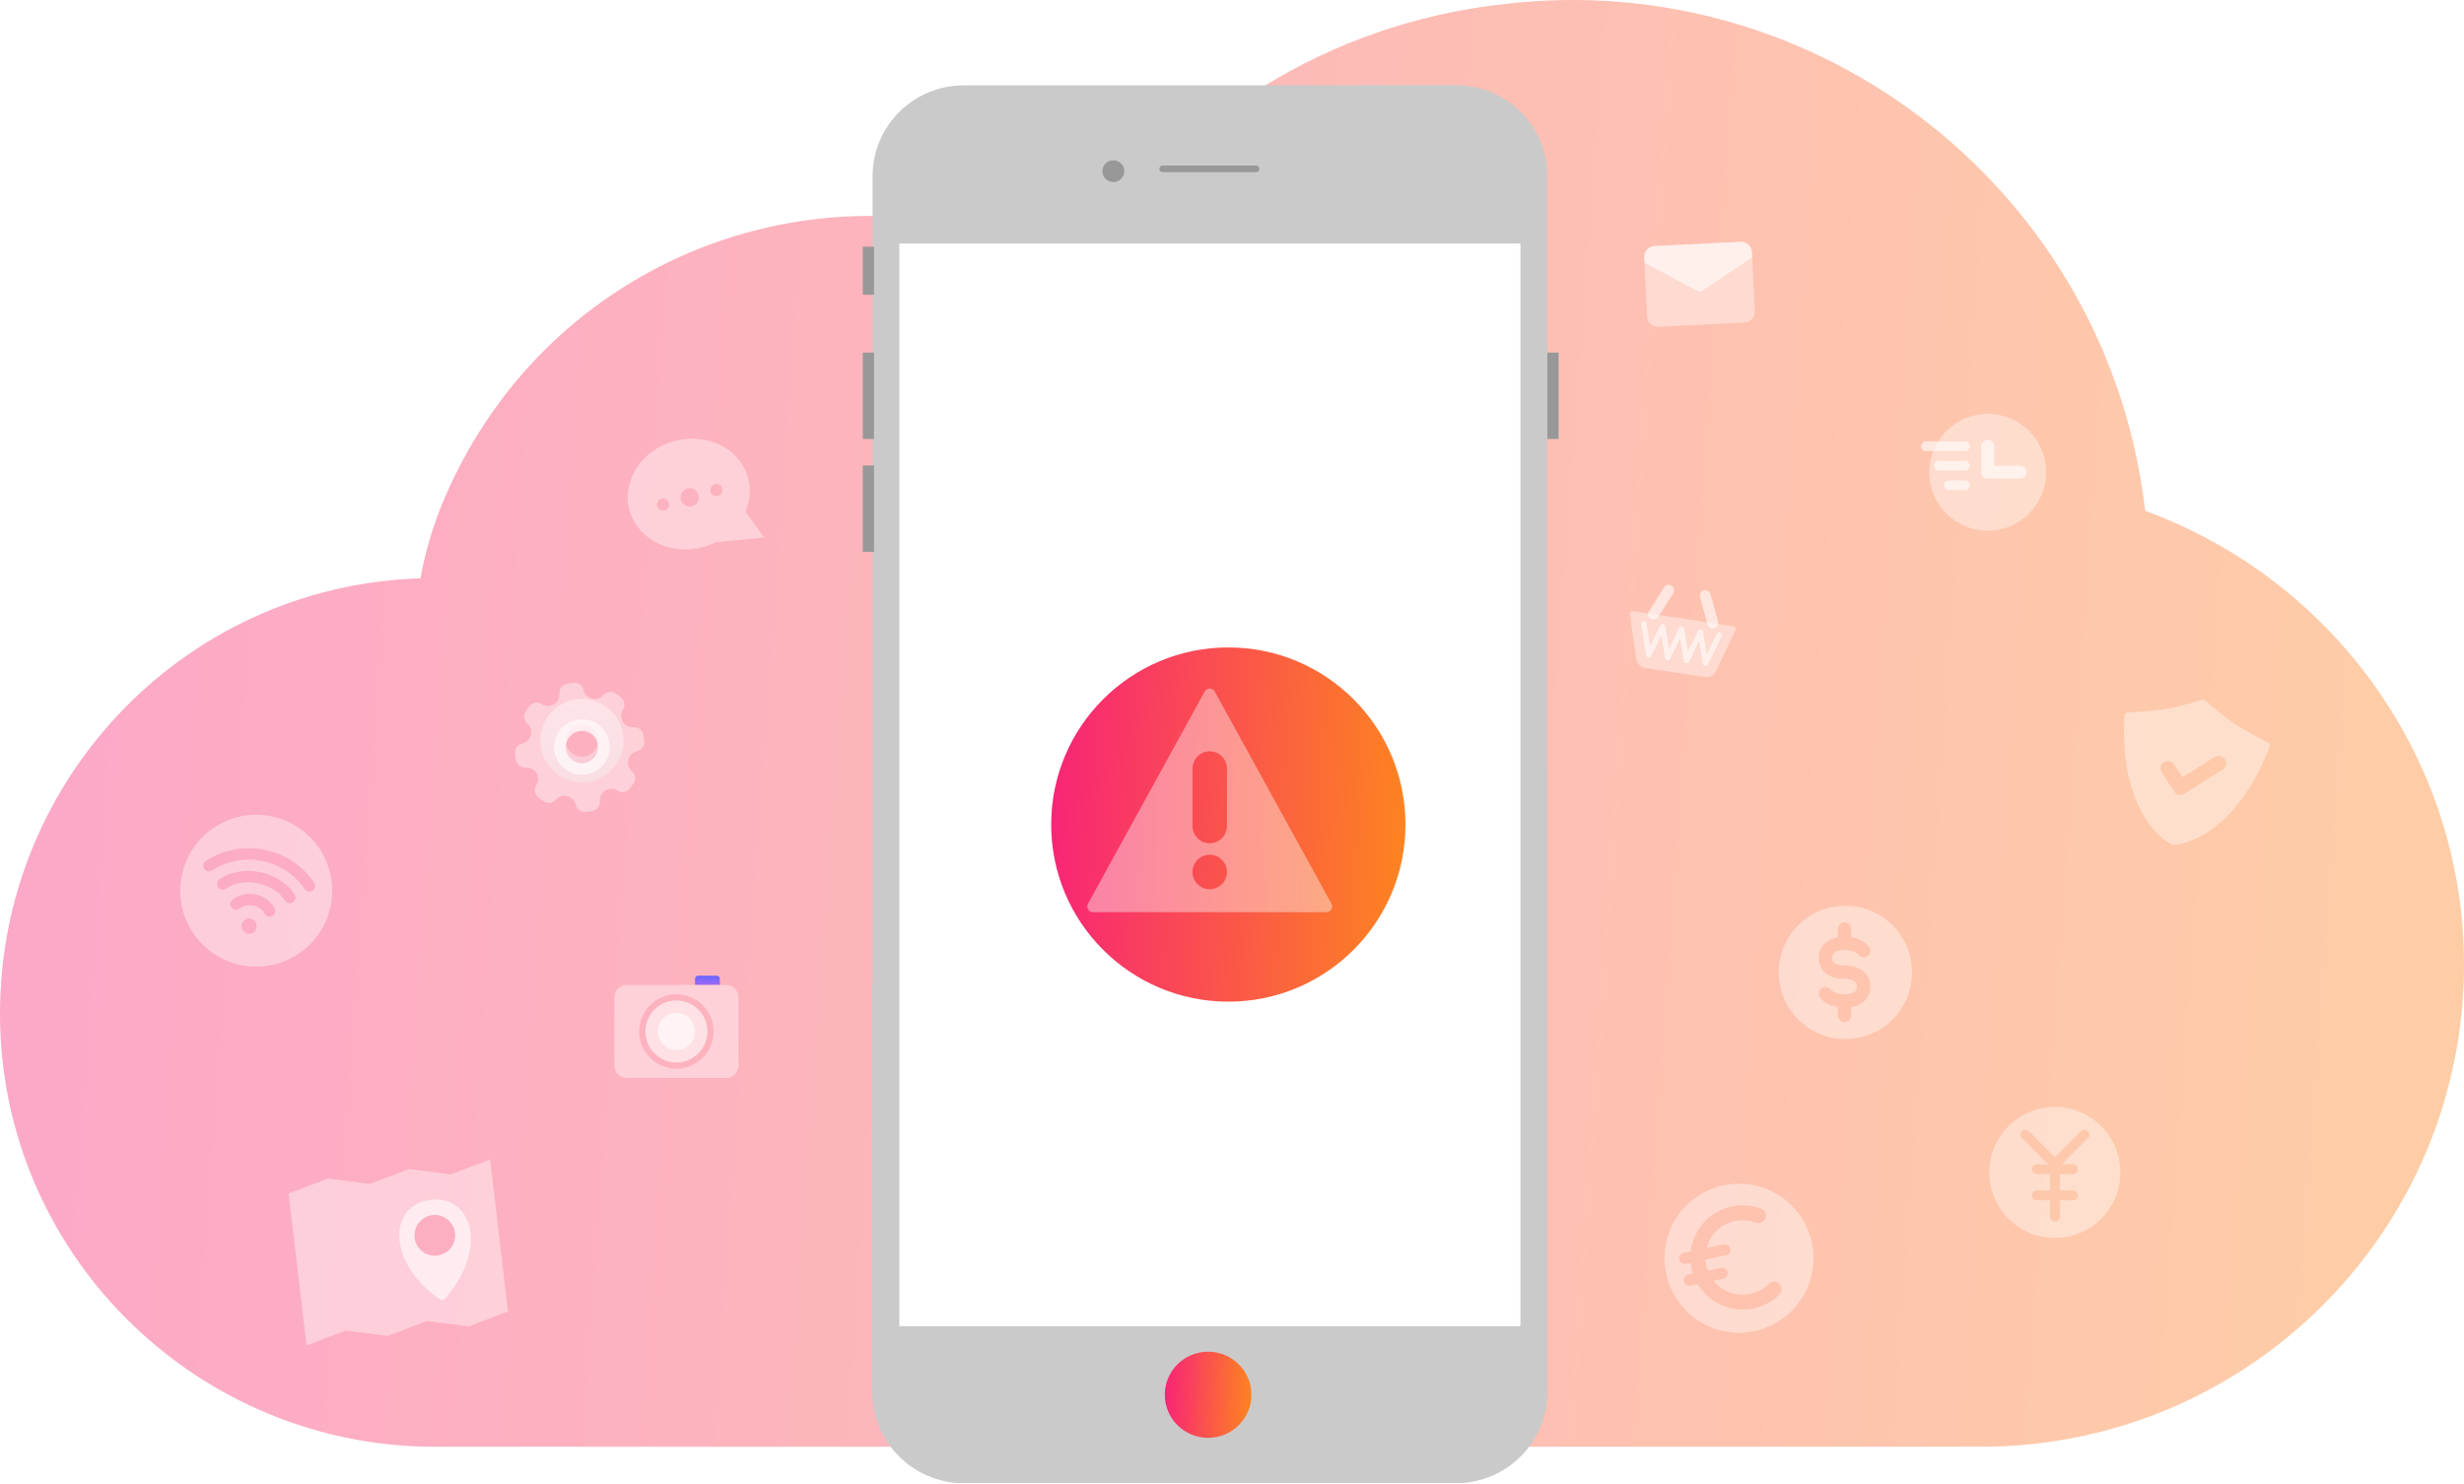 <svg width="1590" height="958" viewBox="0 0 1590 958" fill="none" xmlns="http://www.w3.org/2000/svg">
<path d="M1384.25 329.695C1360.87 125.736 1175.39 -22.172 969.639 2.738C857.413 15.194 757.657 77.471 696.867 172.444C551.909 97.712 374.217 153.761 297.841 298.556C285.372 321.91 276.02 346.821 271.344 373.289C117.033 377.96 -4.546 507.185 0.13 662.879C4.807 813.901 129.502 933.785 280.696 933.785H1278.26C1449.72 933.785 1590 795.218 1590 622.398C1590 491.616 1507.39 374.846 1384.25 329.695Z" fill="white"/>
<path opacity="0.4" d="M1384.25 329.695C1360.87 125.736 1175.39 -22.172 969.639 2.738C857.413 15.194 757.657 77.471 696.867 172.444C551.909 97.712 374.217 153.761 297.841 298.556C285.372 321.91 276.02 346.821 271.344 373.289C117.033 377.96 -4.546 507.185 0.13 662.879C4.807 813.901 129.502 933.785 280.696 933.785H1278.26C1449.72 933.785 1590 795.218 1590 622.398C1590 491.616 1507.39 374.846 1384.25 329.695Z" fill="url(#paint0_linear_1139_3431)"/>
<g filter="url(#filter0_ii_1139_3431)">
<path fill-rule="evenodd" clip-rule="evenodd" d="M155.669 618.05C182.206 623.394 208.051 606.214 213.395 579.677C218.739 553.14 201.558 527.295 175.021 521.951C148.484 516.607 122.64 533.788 117.296 560.325C111.952 586.862 129.132 612.706 155.669 618.05ZM132.846 550.776C156.089 535.698 187.157 541.955 202.752 564.853C203.895 566.531 203.461 568.817 201.783 569.96C200.105 571.103 197.818 570.669 196.676 568.991C183.33 549.396 156.738 544.041 136.848 556.944C135.144 558.048 132.868 557.563 131.763 555.86C130.658 554.157 131.143 551.88 132.846 550.776ZM167.764 557.988C176.626 559.773 185.139 564.665 190.065 572.376C191.158 574.087 190.658 576.36 188.947 577.453C187.236 578.546 184.963 578.045 183.87 576.334C180.243 570.657 173.668 566.677 166.313 565.196C158.958 563.715 151.355 564.839 145.813 568.67C144.143 569.825 141.854 569.407 140.699 567.737C139.545 566.067 139.963 563.777 141.633 562.623C149.16 557.419 158.903 556.204 167.764 557.988ZM175.749 586.211C177.528 585.234 178.179 582.999 177.202 581.22C171.99 571.728 158.55 569.022 150.071 575.756C148.481 577.019 148.216 579.331 149.479 580.921C150.741 582.511 153.054 582.776 154.643 581.513C159.556 577.612 167.738 579.259 170.757 584.758C171.734 586.538 173.969 587.188 175.749 586.211ZM155.944 591.857C155.41 594.51 157.128 597.095 159.782 597.629C162.435 598.164 165.02 596.445 165.554 593.792C166.089 591.138 164.371 588.554 161.717 588.019C159.063 587.485 156.479 589.203 155.944 591.857Z" fill="white" fill-opacity="0.4"/>
</g>
<g filter="url(#filter1_ii_1139_3431)">
<path fill-rule="evenodd" clip-rule="evenodd" d="M1190.83 666.342C1214.59 666.342 1233.86 647.078 1233.86 623.315C1233.86 599.551 1214.59 580.287 1190.83 580.287C1167.06 580.287 1147.8 599.551 1147.8 623.315C1147.8 647.078 1167.06 666.342 1190.83 666.342ZM1194.59 595.347C1194.59 592.97 1192.67 591.044 1190.29 591.044C1187.91 591.044 1185.99 592.97 1185.99 595.347V600.666C1183.74 601.044 1181.49 601.767 1179.51 603.005C1175.98 605.211 1173.62 608.883 1173.62 613.902C1173.62 618.922 1175.98 622.594 1179.51 624.799C1182.77 626.841 1186.77 627.483 1190.29 627.483C1192.96 627.483 1195.14 628.001 1196.51 628.858C1197.62 629.552 1198.36 630.519 1198.36 632.458C1198.36 634.397 1197.62 635.364 1196.51 636.058C1195.14 636.915 1192.96 637.433 1190.29 637.433C1185.19 637.433 1182.29 635.535 1181.14 634.238C1179.56 632.462 1176.84 632.302 1175.06 633.881C1173.29 635.46 1173.13 638.179 1174.7 639.956C1177.05 642.599 1180.89 644.866 1185.99 645.699V651.014C1185.99 653.39 1187.91 655.316 1190.29 655.316C1192.67 655.316 1194.59 653.39 1194.59 651.014V645.694C1196.84 645.317 1199.09 644.594 1201.08 643.355C1204.6 641.15 1206.96 637.477 1206.96 632.458C1206.96 627.439 1204.6 623.766 1201.08 621.561C1197.81 619.519 1193.81 618.877 1190.29 618.877C1187.62 618.877 1185.44 618.359 1184.07 617.502C1182.96 616.808 1182.22 615.842 1182.22 613.902C1182.22 611.963 1182.96 610.997 1184.07 610.303C1185.44 609.445 1187.62 608.927 1190.29 608.927C1193.04 608.927 1194.77 609.272 1196.04 609.779C1197.27 610.272 1198.34 611.03 1199.62 612.306C1201.3 613.986 1204.02 613.986 1205.7 612.306C1207.38 610.626 1207.38 607.901 1205.7 606.221C1203.89 604.404 1201.87 602.842 1199.23 601.789C1197.79 601.213 1196.26 600.825 1194.59 600.593V595.347Z" fill="white" fill-opacity="0.4"/>
</g>
<g filter="url(#filter2_ii_1139_3431)">
<path d="M1320.34 300.599C1320.34 321.429 1303.45 338.314 1282.63 338.314C1261.8 338.314 1244.91 321.429 1244.91 300.599C1244.91 279.77 1261.8 262.885 1282.63 262.885C1303.45 262.885 1320.34 279.77 1320.34 300.599Z" fill="white" fill-opacity="0.4"/>
</g>
<g filter="url(#filter3_ii_1139_3431)">
<path fill-rule="evenodd" clip-rule="evenodd" d="M1282.63 279.648C1280.31 279.648 1278.44 281.525 1278.44 283.839V300.601C1278.44 302.915 1280.31 304.792 1282.63 304.792H1303.58C1305.89 304.792 1307.77 302.915 1307.77 300.601C1307.77 298.287 1305.89 296.41 1303.58 296.41H1286.82V283.839C1286.82 281.525 1284.94 279.648 1282.63 279.648Z" fill="white" fill-opacity="0.6"/>
</g>
<g filter="url(#filter4_ii_1139_3431)">
<path fill-rule="evenodd" clip-rule="evenodd" d="M1242.82 280.695C1241.08 280.695 1239.67 282.102 1239.67 283.838C1239.67 285.574 1241.08 286.981 1242.82 286.981H1267.96C1269.69 286.981 1271.1 285.574 1271.1 283.838C1271.1 282.102 1269.69 280.695 1267.96 280.695H1242.82ZM1248.05 296.41C1248.05 294.674 1249.46 293.267 1251.2 293.267H1267.96C1269.69 293.267 1271.1 294.674 1271.1 296.41C1271.1 298.146 1269.69 299.553 1267.96 299.553H1251.2C1249.46 299.553 1248.05 298.146 1248.05 296.41ZM1254.34 308.981C1254.34 307.245 1255.75 305.838 1257.48 305.838H1267.96C1269.69 305.838 1271.1 307.245 1271.1 308.981C1271.1 310.717 1269.69 312.124 1267.96 312.124H1257.48C1255.75 312.124 1254.34 310.717 1254.34 308.981Z" fill="white" fill-opacity="0.6"/>
</g>
<g filter="url(#filter5_ii_1139_3431)">
<path fill-rule="evenodd" clip-rule="evenodd" d="M1402.51 540.479C1419.8 538.988 1446.89 523.137 1464.45 477.393C1464.89 476.245 1464.39 474.939 1463.3 474.38C1459.2 472.282 1449.44 467.203 1443.2 463.197C1435.62 458.335 1426.33 450.091 1423.25 447.293C1422.59 446.7 1421.68 446.503 1420.84 446.773C1416.88 448.047 1405.01 451.718 1396.1 453.014C1388.76 454.082 1377.78 454.678 1373.17 454.894C1371.95 454.951 1370.95 455.935 1370.88 457.162C1367.97 506.074 1386.1 531.704 1401.23 540.203C1401.62 540.424 1402.06 540.517 1402.51 540.479ZM1434.28 491.905C1436.53 490.485 1437.21 487.51 1435.79 485.259C1434.37 483.008 1431.39 482.334 1429.14 483.754L1408.4 496.837L1402.96 488.57C1401.49 486.347 1398.51 485.731 1396.28 487.194C1394.06 488.658 1393.44 491.646 1394.91 493.869L1402.95 506.084C1404.39 508.276 1407.32 508.91 1409.54 507.51L1434.28 491.905Z" fill="white" fill-opacity="0.4"/>
</g>
<g filter="url(#filter6_ii_1139_3431)">
<path fill-rule="evenodd" clip-rule="evenodd" d="M263.957 747.936L290.886 751.4L302.421 849.5L275.491 846.036L269.893 798.418C272.597 802.177 277.206 804.394 282.131 803.815C289.354 802.966 294.522 796.421 293.673 789.197C292.823 781.973 286.279 776.806 279.055 777.655C274.13 778.234 270.161 781.46 268.402 785.744L263.957 747.936Z" fill="white" fill-opacity="0.4"/>
</g>
<g filter="url(#filter7_ii_1139_3431)">
<path d="M238.564 757.55L211.635 754.086L223.169 852.187L250.098 855.651L238.564 757.55Z" fill="white" fill-opacity="0.4"/>
</g>
<g filter="url(#filter8_ii_1139_3431)">
<path d="M290.884 751.397L316.275 741.782L327.81 839.882L302.419 849.498L290.884 751.397Z" fill="white" fill-opacity="0.4"/>
</g>
<g filter="url(#filter9_ii_1139_3431)">
<path fill-rule="evenodd" clip-rule="evenodd" d="M263.954 747.932L238.563 757.548L250.097 855.648L275.489 846.033L269.89 798.415C268.627 796.66 267.78 794.569 267.51 792.269C267.239 789.97 267.578 787.74 268.399 785.74L263.954 747.932Z" fill="white" fill-opacity="0.4"/>
</g>
<g filter="url(#filter10_ii_1139_3431)">
<path d="M186.244 763.7L211.635 754.084L223.169 852.185L197.778 861.801L186.244 763.7Z" fill="white" fill-opacity="0.4"/>
</g>
<g filter="url(#filter11_ii_1139_3431)">
<path fill-rule="evenodd" clip-rule="evenodd" d="M287.327 831.376C292.267 825.803 305.882 808.466 303.585 788.934C302.187 777.043 293.636 765.993 277.899 767.844C262.162 769.694 256.407 782.426 257.805 794.317C260.101 813.849 277.366 827.555 283.464 831.83C284.699 832.696 286.327 832.505 287.327 831.376ZM282.128 803.814C289.352 802.965 294.52 796.42 293.67 789.196C292.821 781.972 286.276 776.804 279.052 777.654C271.828 778.503 266.661 785.048 267.51 792.272C268.36 799.496 274.904 804.663 282.128 803.814Z" fill="white" fill-opacity="0.6"/>
</g>
<g filter="url(#filter12_ii_1139_3431)">
<path fill-rule="evenodd" clip-rule="evenodd" d="M453.769 349.114C432.632 354.856 411.334 344.19 406.2 325.291C401.066 306.391 414.039 286.415 435.176 280.673C456.314 274.931 477.612 285.597 482.746 304.496C484.764 311.926 483.984 319.521 481.01 326.354L493.204 342.994L462.044 345.955C459.459 347.254 456.692 348.32 453.769 349.114ZM450.795 315.473C451.656 318.643 449.784 321.912 446.614 322.773C443.443 323.635 440.174 321.763 439.313 318.592C438.452 315.421 440.324 312.153 443.494 311.291C446.665 310.43 449.934 312.302 450.795 315.473ZM431.658 320.671C432.233 322.785 430.984 324.964 428.871 325.538C426.757 326.113 424.578 324.865 424.004 322.751C423.429 320.637 424.678 318.458 426.791 317.884C428.905 317.31 431.084 318.558 431.658 320.671ZM466.104 311.314C466.678 313.427 465.43 315.607 463.317 316.181C461.203 316.755 459.024 315.507 458.449 313.393C457.875 311.279 459.123 309.1 461.237 308.526C463.351 307.952 465.53 309.2 466.104 311.314Z" fill="white" fill-opacity="0.4"/>
</g>
<g filter="url(#filter13_ii_1139_3431)">
<path d="M448.491 627.715C448.491 626.609 449.387 625.713 450.493 625.713H462.503C463.609 625.713 464.505 626.609 464.505 627.715V631.718H448.491V627.715Z" fill="url(#paint1_linear_1139_3431)"/>
</g>
<g filter="url(#filter14_ii_1139_3431)">
<path fill-rule="evenodd" clip-rule="evenodd" d="M404.453 631.719C400.031 631.719 396.446 635.304 396.446 639.726V683.763C396.446 688.186 400.031 691.77 404.453 691.77H468.508C472.93 691.77 476.515 688.186 476.515 683.763V639.726C476.515 635.304 472.93 631.719 468.508 631.719H404.453ZM436.481 685.765C449.747 685.765 460.501 675.011 460.501 661.745C460.501 648.478 449.747 637.724 436.481 637.724C423.214 637.724 412.46 648.478 412.46 661.745C412.46 675.011 423.214 685.765 436.481 685.765Z" fill="white" fill-opacity="0.4"/>
</g>
<g filter="url(#filter15_ii_1139_3431)">
<path d="M456.496 661.742C456.496 672.797 447.534 681.759 436.479 681.759C425.424 681.759 416.462 672.797 416.462 661.742C416.462 650.687 425.424 641.725 436.479 641.725C447.534 641.725 456.496 650.687 456.496 661.742Z" fill="white" fill-opacity="0.6"/>
</g>
<g filter="url(#filter16_ii_1139_3431)">
<path d="M448.491 661.743C448.491 668.376 443.114 673.753 436.481 673.753C429.848 673.753 424.471 668.376 424.471 661.743C424.471 655.11 429.848 649.732 436.481 649.732C443.114 649.732 448.491 655.11 448.491 661.743Z" fill="white" fill-opacity="0.6"/>
</g>
<g filter="url(#filter17_ii_1139_3431)">
<path d="M1055.83 421.74L1051.68 392.914C1051.51 391.748 1052.51 390.75 1053.68 390.924L1118.57 400.626C1119.74 400.801 1120.41 402.049 1119.91 403.115L1107.5 429.465C1106.18 432.276 1103.17 433.886 1100.1 433.427L1061.75 427.694C1058.68 427.234 1056.27 424.815 1055.83 421.74Z" fill="white" fill-opacity="0.4"/>
</g>
<g filter="url(#filter18_ii_1139_3431)">
<path fill-rule="evenodd" clip-rule="evenodd" d="M1060.45 397.355C1061.41 397.201 1062.32 397.853 1062.47 398.812L1064.82 413.397L1071.33 400.137C1071.67 399.449 1072.41 399.059 1073.17 399.173C1073.93 399.286 1074.52 399.876 1074.65 400.632L1076.99 415.217L1083.51 401.957C1083.84 401.269 1084.59 400.879 1085.34 400.993C1086.1 401.106 1086.7 401.696 1086.82 402.452L1089.17 417.038L1095.68 403.777C1096.02 403.09 1096.76 402.7 1097.52 402.813C1098.28 402.926 1098.87 403.517 1098.99 404.273L1101.34 418.858L1107.85 405.597C1108.28 404.725 1109.34 404.366 1110.21 404.794C1111.08 405.222 1111.44 406.276 1111.01 407.148L1102.06 425.369C1101.73 426.057 1100.98 426.446 1100.23 426.333C1099.47 426.22 1098.87 425.63 1098.75 424.874L1096.4 410.288L1089.89 423.549C1089.55 424.236 1088.81 424.626 1088.05 424.513C1087.29 424.4 1086.7 423.809 1086.57 423.053L1084.23 408.468L1077.71 421.729C1077.38 422.416 1076.63 422.806 1075.88 422.693C1075.12 422.58 1074.52 421.989 1074.4 421.233L1072.05 406.648L1065.54 419.909C1065.2 420.596 1064.46 420.986 1063.7 420.873C1062.94 420.759 1062.35 420.169 1062.23 419.413L1059 399.371C1058.84 398.412 1059.5 397.51 1060.45 397.355Z" fill="white" fill-opacity="0.6"/>
</g>
<g filter="url(#filter19_ii_1139_3431)">
<path fill-rule="evenodd" clip-rule="evenodd" d="M1106.19 402.027C1104.31 402.541 1102.38 401.44 1101.87 399.566L1097.03 381.952C1096.52 380.078 1097.62 378.143 1099.49 377.629C1101.36 377.115 1103.3 378.217 1103.81 380.09L1108.65 397.705C1109.16 399.578 1108.06 401.513 1106.19 402.027ZM1065.11 395.886C1063.47 394.847 1062.98 392.674 1064.02 391.033L1073.8 375.602C1074.84 373.961 1077.01 373.474 1078.65 374.513C1080.29 375.553 1080.78 377.725 1079.74 379.366L1069.96 394.797C1068.93 396.438 1066.75 396.926 1065.11 395.886Z" fill="white" fill-opacity="0.6"/>
</g>
<path d="M939.462 957.185H621.979C589.45 957.185 563.079 930.977 563.079 898.654V113.607C563.079 81.28 589.448 55.076 621.979 55.076H939.46C971.988 55.076 998.36 81.282 998.36 113.607V898.656C998.362 930.979 971.989 957.185 939.462 957.185Z" fill="#CACACA"/>
<path d="M939.461 55.074H878.516C875.391 57.007 872.318 58.989 869.31 60.992C789.46 114.117 720.784 189.335 694.063 281.062C683.289 318.035 679.561 356.639 671.369 394.261C652.622 480.404 610.846 559.923 563.083 634.225V898.652C563.083 930.979 589.452 957.183 621.983 957.183H939.464C971.992 957.183 998.363 930.975 998.363 898.652V113.608C998.361 81.281 971.988 55.074 939.461 55.074Z" fill="#CACACA"/>
<path d="M981.124 157.199H580.321V855.961H981.124V157.199Z" fill="white"/>
<path d="M779.59 927.998C795.031 927.998 807.548 915.558 807.548 900.213C807.548 884.868 795.031 872.428 779.59 872.428C764.149 872.428 751.632 884.868 751.632 900.213C751.632 915.558 764.149 927.998 779.59 927.998Z" fill="url(#paint2_linear_1139_3431)"/>
<path d="M810.531 111.116H750.284C749.092 111.116 748.129 110.158 748.129 108.976C748.129 107.794 749.092 106.836 750.284 106.836H810.531C811.723 106.836 812.686 107.794 812.686 108.976C812.686 110.158 811.721 111.116 810.531 111.116Z" fill="#989898"/>
<path d="M718.439 117.508C722.344 117.508 725.51 114.362 725.51 110.481C725.51 106.599 722.344 103.453 718.439 103.453C714.533 103.453 711.367 106.599 711.367 110.481C711.367 114.362 714.533 117.508 718.439 117.508Z" fill="#989898"/>
<path d="M563.982 159.215H556.742V190.241H563.982V159.215Z" fill="#989898"/>
<path d="M563.982 227.564H556.742V283.326H563.982V227.564Z" fill="#989898"/>
<path d="M1005.73 227.564H998.485V283.326H1005.73V227.564Z" fill="#989898"/>
<path d="M563.982 300.408H556.742V356.17H563.982V300.408Z" fill="#989898"/>
<g filter="url(#filter20_ii_1139_3431)">
<path d="M1061.01 162.623C1060.82 158.784 1063.78 155.519 1067.62 155.33L1123.22 152.598C1127.06 152.41 1130.33 155.369 1130.52 159.208L1132.39 197.438C1132.58 201.276 1129.62 204.541 1125.78 204.73L1070.18 207.462C1066.34 207.65 1063.07 204.691 1062.88 200.852L1061.01 162.623Z" fill="white" fill-opacity="0.4"/>
</g>
<g filter="url(#filter21_ii_1139_3431)">
<path d="M1123.22 152.598L1067.62 155.33C1063.78 155.519 1060.82 158.784 1061.01 162.623L1061.18 166.098L1096.04 184.751C1096.6 185.054 1097.29 185.02 1097.82 184.663L1130.69 162.683L1130.52 159.208C1130.33 155.369 1127.06 152.41 1123.22 152.598Z" fill="white" fill-opacity="0.6"/>
</g>
<g clip-path="url(#clip0_1139_3431)">
<g filter="url(#filter22_d_1139_3431)">
<g filter="url(#filter23_i_1139_3431)">
<path d="M895.518 520.753C895.518 583.886 844.338 635.066 781.205 635.066C718.071 635.066 666.892 583.886 666.892 520.753C666.892 457.619 718.071 406.439 781.205 406.439C844.338 406.439 895.518 457.619 895.518 520.753Z" fill="url(#paint3_linear_1139_3431)"/>
</g>
</g>
<g filter="url(#filter24_ii_1139_3431)">
<path fill-rule="evenodd" clip-rule="evenodd" d="M783.881 438.931C782.473 436.369 778.792 436.369 777.383 438.931L702.076 575.853C700.716 578.325 702.504 581.349 705.325 581.349H855.939C858.761 581.349 860.548 578.325 859.189 575.853L783.881 438.931ZM780.632 477.521C786.776 477.521 791.757 482.502 791.757 488.645V525.727C791.757 531.871 786.776 536.851 780.632 536.851C774.488 536.851 769.508 531.871 769.508 525.727V488.645C769.508 482.502 774.488 477.521 780.632 477.521ZM791.757 555.392C791.757 561.536 786.776 566.516 780.632 566.516C774.488 566.516 769.508 561.536 769.508 555.392C769.508 549.248 774.488 544.268 780.632 544.268C786.776 544.268 791.757 549.248 791.757 555.392Z" fill="white" fill-opacity="0.4"/>
</g>
</g>
<g filter="url(#filter25_ii_1139_3431)">
<path fill-rule="evenodd" clip-rule="evenodd" d="M1132.2 854.293C1158.17 848.749 1174.72 823.203 1169.18 797.234C1163.64 771.265 1138.09 754.706 1112.12 760.25C1086.15 765.793 1069.59 791.339 1075.14 817.309C1080.68 843.278 1106.23 859.836 1132.2 854.293ZM1101 811.788C1100.74 810.59 1100.58 809.393 1100.51 808.205L1113.77 805.376C1115.71 804.96 1116.96 803.044 1116.54 801.096C1116.12 799.149 1114.21 797.907 1112.26 798.323L1101.25 800.673C1103.48 792.176 1110.31 785.218 1119.49 783.259C1124.19 782.255 1128.85 782.698 1133.02 784.283C1135.5 785.225 1138.28 783.977 1139.22 781.495C1140.17 779.013 1138.92 776.236 1136.44 775.293C1130.59 773.071 1124.05 772.453 1117.48 773.854C1103.01 776.945 1092.71 788.916 1091.07 802.845L1086.4 803.843C1084.45 804.259 1083.21 806.175 1083.62 808.122C1084.04 810.07 1085.96 811.312 1087.9 810.896L1091.03 810.229C1091.15 811.414 1091.34 812.604 1091.6 813.796C1091.85 814.987 1092.16 816.15 1092.53 817.282L1089.41 817.949C1087.46 818.365 1086.22 820.281 1086.64 822.229C1087.05 824.177 1088.97 825.418 1090.91 825.003L1095.59 824.005C1102.77 836.052 1117.06 842.775 1131.54 839.685C1138.1 838.283 1143.82 835.049 1148.25 830.633C1150.13 828.759 1150.14 825.714 1148.26 823.833C1146.39 821.952 1143.34 821.947 1141.46 823.821C1138.3 826.971 1134.23 829.277 1129.53 830.28C1120.35 832.24 1111.28 828.676 1105.77 821.832L1112.07 820.486C1114.02 820.07 1115.26 818.154 1114.85 816.207C1114.43 814.259 1112.52 813.017 1110.57 813.433L1102.02 815.259C1101.6 814.145 1101.26 812.987 1101 811.788Z" fill="white" fill-opacity="0.4"/>
</g>
<g filter="url(#filter26_ii_1139_3431)">
<path fill-rule="evenodd" clip-rule="evenodd" d="M360.992 443.441C360.76 440.315 362.984 437.542 366.085 437.088L369.855 436.536C372.957 436.082 375.882 438.102 376.556 441.163C377.866 447.114 385.406 449.018 389.384 444.403C391.43 442.028 394.964 441.639 397.478 443.511L400.534 445.787C403.048 447.659 403.688 451.156 402 453.797C398.718 458.931 402.703 465.609 408.78 465.158C411.906 464.927 414.68 467.15 415.134 470.251L415.686 474.022C416.14 477.123 414.12 480.048 411.058 480.722C405.107 482.032 403.203 489.572 407.819 493.55C410.193 495.597 410.583 499.13 408.711 501.644L406.435 504.701C404.563 507.215 401.066 507.855 398.425 506.166C393.29 502.885 386.613 506.87 387.063 512.947C387.295 516.073 385.072 518.846 381.97 519.3L378.2 519.852C375.098 520.306 372.173 518.286 371.5 515.225C370.19 509.274 362.65 507.37 358.671 511.985C356.625 514.36 353.092 514.749 350.577 512.877L347.521 510.601C345.007 508.729 344.367 505.232 346.055 502.591C349.337 497.457 345.352 490.779 339.275 491.23C336.149 491.461 333.375 489.238 332.921 486.137L332.369 482.366C331.915 479.265 333.935 476.34 336.997 475.666C342.948 474.356 344.852 466.816 340.236 462.838C337.862 460.791 337.473 457.258 339.345 454.744L341.621 451.687C343.493 449.173 346.989 448.533 349.631 450.222C354.765 453.503 361.443 449.518 360.992 443.441ZM377.02 488.323C382.734 487.487 386.688 482.177 385.851 476.463C385.015 470.75 379.705 466.796 373.991 467.632C368.277 468.468 364.324 473.778 365.16 479.492C365.996 485.206 371.306 489.16 377.02 488.323Z" fill="white" fill-opacity="0.4"/>
</g>
<g filter="url(#filter27_i_1139_3431)">
<path fill-rule="evenodd" clip-rule="evenodd" d="M379.401 504.579C394.093 502.429 404.26 488.775 402.11 474.082C399.959 459.39 386.305 449.223 371.613 451.374C356.92 453.524 346.753 467.178 348.904 481.871C351.054 496.563 364.708 506.73 379.401 504.579ZM377.021 488.322C382.735 487.486 386.689 482.176 385.852 476.462C385.016 470.748 379.706 466.795 373.992 467.631C368.279 468.467 364.325 473.777 365.161 479.491C365.997 485.204 371.307 489.158 377.021 488.322Z" fill="url(#paint4_linear_1139_3431)" fill-opacity="0.4"/>
</g>
<g filter="url(#filter28_ii_1139_3431)">
<path fill-rule="evenodd" clip-rule="evenodd" d="M378.102 495.712C387.897 494.279 394.675 485.176 393.241 475.381C391.808 465.586 382.705 458.808 372.91 460.242C363.115 461.676 356.337 470.778 357.771 480.573C359.205 490.368 368.307 497.146 378.102 495.712ZM377.021 488.323C382.734 487.486 386.688 482.176 385.852 476.463C385.015 470.749 379.705 466.795 373.992 467.631C368.278 468.468 364.324 473.778 365.161 479.491C365.997 485.205 371.307 489.159 377.021 488.323Z" fill="white" fill-opacity="0.6"/>
</g>
<g filter="url(#filter29_ii_1139_3431)">
<path fill-rule="evenodd" clip-rule="evenodd" d="M1326 794.773C1349.35 794.773 1368.28 775.844 1368.28 752.494C1368.28 729.144 1349.35 710.215 1326 710.215C1302.65 710.215 1283.72 729.144 1283.72 752.494C1283.72 775.844 1302.65 794.773 1326 794.773ZM1304.73 730.426C1303.49 729.187 1303.49 727.18 1304.73 725.941C1305.97 724.703 1307.98 724.703 1309.21 725.941L1326 742.725L1342.78 725.941C1344.02 724.703 1346.03 724.703 1347.26 725.941C1348.5 727.18 1348.5 729.187 1347.26 730.426L1330.48 747.209H1337.62C1339.38 747.209 1340.79 748.629 1340.79 750.38C1340.79 752.131 1339.38 753.551 1337.62 753.551H1329.17V764.121H1337.62C1339.38 764.121 1340.79 765.541 1340.79 767.292C1340.79 769.043 1339.38 770.463 1337.62 770.463H1329.17V781.033C1329.17 782.784 1327.75 784.204 1326 784.204C1324.25 784.204 1322.83 782.784 1322.83 781.033V770.463H1314.37C1312.62 770.463 1311.2 769.043 1311.2 767.292C1311.2 765.541 1312.62 764.121 1314.37 764.121H1322.83V753.551H1314.37C1312.62 753.551 1311.2 752.131 1311.2 750.38C1311.2 748.629 1312.62 747.209 1314.37 747.209H1321.51L1304.73 730.426Z" fill="white" fill-opacity="0.4"/>
</g>
<defs>
<filter id="filter0_ii_1139_3431" x="116.321" y="520.977" width="98.048" height="102.948" filterUnits="userSpaceOnUse" color-interpolation-filters="sRGB">
<feFlood flood-opacity="0" result="BackgroundImageFix"/>
<feBlend mode="normal" in="SourceGraphic" in2="BackgroundImageFix" result="shape"/>
<feColorMatrix in="SourceAlpha" type="matrix" values="0 0 0 0 0 0 0 0 0 0 0 0 0 0 0 0 0 0 127 0" result="hardAlpha"/>
<feOffset/>
<feGaussianBlur stdDeviation="2.451"/>
<feComposite in2="hardAlpha" operator="arithmetic" k2="-1" k3="1"/>
<feColorMatrix type="matrix" values="0 0 0 0 1 0 0 0 0 1 0 0 0 0 1 0 0 0 1 0"/>
<feBlend mode="normal" in2="shape" result="effect1_innerShadow_1139_3431"/>
<feColorMatrix in="SourceAlpha" type="matrix" values="0 0 0 0 0 0 0 0 0 0 0 0 0 0 0 0 0 0 127 0" result="hardAlpha"/>
<feOffset dy="4.901"/>
<feGaussianBlur stdDeviation="4.901"/>
<feComposite in2="hardAlpha" operator="arithmetic" k2="-1" k3="1"/>
<feColorMatrix type="matrix" values="0 0 0 0 1 0 0 0 0 1 0 0 0 0 1 0 0 0 1 0"/>
<feBlend mode="normal" in2="effect1_innerShadow_1139_3431" result="effect2_innerShadow_1139_3431"/>
</filter>
<filter id="filter1_ii_1139_3431" x="1147.8" y="580.287" width="86.055" height="90.357" filterUnits="userSpaceOnUse" color-interpolation-filters="sRGB">
<feFlood flood-opacity="0" result="BackgroundImageFix"/>
<feBlend mode="normal" in="SourceGraphic" in2="BackgroundImageFix" result="shape"/>
<feColorMatrix in="SourceAlpha" type="matrix" values="0 0 0 0 0 0 0 0 0 0 0 0 0 0 0 0 0 0 127 0" result="hardAlpha"/>
<feOffset/>
<feGaussianBlur stdDeviation="2.151"/>
<feComposite in2="hardAlpha" operator="arithmetic" k2="-1" k3="1"/>
<feColorMatrix type="matrix" values="0 0 0 0 1 0 0 0 0 1 0 0 0 0 1 0 0 0 1 0"/>
<feBlend mode="normal" in2="shape" result="effect1_innerShadow_1139_3431"/>
<feColorMatrix in="SourceAlpha" type="matrix" values="0 0 0 0 0 0 0 0 0 0 0 0 0 0 0 0 0 0 127 0" result="hardAlpha"/>
<feOffset dy="4.303"/>
<feGaussianBlur stdDeviation="4.303"/>
<feComposite in2="hardAlpha" operator="arithmetic" k2="-1" k3="1"/>
<feColorMatrix type="matrix" values="0 0 0 0 1 0 0 0 0 1 0 0 0 0 1 0 0 0 1 0"/>
<feBlend mode="normal" in2="effect1_innerShadow_1139_3431" result="effect2_innerShadow_1139_3431"/>
</filter>
<filter id="filter2_ii_1139_3431" x="1244.91" y="262.885" width="75.429" height="79.62" filterUnits="userSpaceOnUse" color-interpolation-filters="sRGB">
<feFlood flood-opacity="0" result="BackgroundImageFix"/>
<feBlend mode="normal" in="SourceGraphic" in2="BackgroundImageFix" result="shape"/>
<feColorMatrix in="SourceAlpha" type="matrix" values="0 0 0 0 0 0 0 0 0 0 0 0 0 0 0 0 0 0 127 0" result="hardAlpha"/>
<feOffset/>
<feGaussianBlur stdDeviation="2.095"/>
<feComposite in2="hardAlpha" operator="arithmetic" k2="-1" k3="1"/>
<feColorMatrix type="matrix" values="0 0 0 0 1 0 0 0 0 1 0 0 0 0 1 0 0 0 1 0"/>
<feBlend mode="normal" in2="shape" result="effect1_innerShadow_1139_3431"/>
<feColorMatrix in="SourceAlpha" type="matrix" values="0 0 0 0 0 0 0 0 0 0 0 0 0 0 0 0 0 0 127 0" result="hardAlpha"/>
<feOffset dy="4.191"/>
<feGaussianBlur stdDeviation="4.191"/>
<feComposite in2="hardAlpha" operator="arithmetic" k2="-1" k3="1"/>
<feColorMatrix type="matrix" values="0 0 0 0 1 0 0 0 0 1 0 0 0 0 1 0 0 0 1 0"/>
<feBlend mode="normal" in2="effect1_innerShadow_1139_3431" result="effect2_innerShadow_1139_3431"/>
</filter>
<filter id="filter3_ii_1139_3431" x="1278.44" y="279.648" width="29.334" height="29.333" filterUnits="userSpaceOnUse" color-interpolation-filters="sRGB">
<feFlood flood-opacity="0" result="BackgroundImageFix"/>
<feBlend mode="normal" in="SourceGraphic" in2="BackgroundImageFix" result="shape"/>
<feColorMatrix in="SourceAlpha" type="matrix" values="0 0 0 0 0 0 0 0 0 0 0 0 0 0 0 0 0 0 127 0" result="hardAlpha"/>
<feOffset/>
<feGaussianBlur stdDeviation="2.095"/>
<feComposite in2="hardAlpha" operator="arithmetic" k2="-1" k3="1"/>
<feColorMatrix type="matrix" values="0 0 0 0 1 0 0 0 0 1 0 0 0 0 1 0 0 0 1 0"/>
<feBlend mode="normal" in2="shape" result="effect1_innerShadow_1139_3431"/>
<feColorMatrix in="SourceAlpha" type="matrix" values="0 0 0 0 0 0 0 0 0 0 0 0 0 0 0 0 0 0 127 0" result="hardAlpha"/>
<feOffset dy="4.191"/>
<feGaussianBlur stdDeviation="4.191"/>
<feComposite in2="hardAlpha" operator="arithmetic" k2="-1" k3="1"/>
<feColorMatrix type="matrix" values="0 0 0 0 1 0 0 0 0 1 0 0 0 0 1 0 0 0 1 0"/>
<feBlend mode="normal" in2="effect1_innerShadow_1139_3431" result="effect2_innerShadow_1139_3431"/>
</filter>
<filter id="filter4_ii_1139_3431" x="1239.67" y="280.695" width="31.429" height="35.62" filterUnits="userSpaceOnUse" color-interpolation-filters="sRGB">
<feFlood flood-opacity="0" result="BackgroundImageFix"/>
<feBlend mode="normal" in="SourceGraphic" in2="BackgroundImageFix" result="shape"/>
<feColorMatrix in="SourceAlpha" type="matrix" values="0 0 0 0 0 0 0 0 0 0 0 0 0 0 0 0 0 0 127 0" result="hardAlpha"/>
<feOffset/>
<feGaussianBlur stdDeviation="2.095"/>
<feComposite in2="hardAlpha" operator="arithmetic" k2="-1" k3="1"/>
<feColorMatrix type="matrix" values="0 0 0 0 1 0 0 0 0 1 0 0 0 0 1 0 0 0 1 0"/>
<feBlend mode="normal" in2="shape" result="effect1_innerShadow_1139_3431"/>
<feColorMatrix in="SourceAlpha" type="matrix" values="0 0 0 0 0 0 0 0 0 0 0 0 0 0 0 0 0 0 127 0" result="hardAlpha"/>
<feOffset dy="4.191"/>
<feGaussianBlur stdDeviation="4.191"/>
<feComposite in2="hardAlpha" operator="arithmetic" k2="-1" k3="1"/>
<feColorMatrix type="matrix" values="0 0 0 0 1 0 0 0 0 1 0 0 0 0 1 0 0 0 1 0"/>
<feBlend mode="normal" in2="effect1_innerShadow_1139_3431" result="effect2_innerShadow_1139_3431"/>
</filter>
<filter id="filter5_ii_1139_3431" x="1370.57" y="446.654" width="94.041" height="98.651" filterUnits="userSpaceOnUse" color-interpolation-filters="sRGB">
<feFlood flood-opacity="0" result="BackgroundImageFix"/>
<feBlend mode="normal" in="SourceGraphic" in2="BackgroundImageFix" result="shape"/>
<feColorMatrix in="SourceAlpha" type="matrix" values="0 0 0 0 0 0 0 0 0 0 0 0 0 0 0 0 0 0 127 0" result="hardAlpha"/>
<feOffset/>
<feGaussianBlur stdDeviation="2.409"/>
<feComposite in2="hardAlpha" operator="arithmetic" k2="-1" k3="1"/>
<feColorMatrix type="matrix" values="0 0 0 0 1 0 0 0 0 1 0 0 0 0 1 0 0 0 1 0"/>
<feBlend mode="normal" in2="shape" result="effect1_innerShadow_1139_3431"/>
<feColorMatrix in="SourceAlpha" type="matrix" values="0 0 0 0 0 0 0 0 0 0 0 0 0 0 0 0 0 0 127 0" result="hardAlpha"/>
<feOffset dy="4.819"/>
<feGaussianBlur stdDeviation="4.819"/>
<feComposite in2="hardAlpha" operator="arithmetic" k2="-1" k3="1"/>
<feColorMatrix type="matrix" values="0 0 0 0 1 0 0 0 0 1 0 0 0 0 1 0 0 0 1 0"/>
<feBlend mode="normal" in2="effect1_innerShadow_1139_3431" result="effect2_innerShadow_1139_3431"/>
</filter>
<filter id="filter6_ii_1139_3431" x="263.957" y="747.936" width="38.464" height="108.15" filterUnits="userSpaceOnUse" color-interpolation-filters="sRGB">
<feFlood flood-opacity="0" result="BackgroundImageFix"/>
<feBlend mode="normal" in="SourceGraphic" in2="BackgroundImageFix" result="shape"/>
<feColorMatrix in="SourceAlpha" type="matrix" values="0 0 0 0 0 0 0 0 0 0 0 0 0 0 0 0 0 0 127 0" result="hardAlpha"/>
<feOffset/>
<feGaussianBlur stdDeviation="3.293"/>
<feComposite in2="hardAlpha" operator="arithmetic" k2="-1" k3="1"/>
<feColorMatrix type="matrix" values="0 0 0 0 1 0 0 0 0 1 0 0 0 0 1 0 0 0 1 0"/>
<feBlend mode="normal" in2="shape" result="effect1_innerShadow_1139_3431"/>
<feColorMatrix in="SourceAlpha" type="matrix" values="0 0 0 0 0 0 0 0 0 0 0 0 0 0 0 0 0 0 127 0" result="hardAlpha"/>
<feOffset dy="6.585"/>
<feGaussianBlur stdDeviation="6.585"/>
<feComposite in2="hardAlpha" operator="arithmetic" k2="-1" k3="1"/>
<feColorMatrix type="matrix" values="0 0 0 0 1 0 0 0 0 1 0 0 0 0 1 0 0 0 1 0"/>
<feBlend mode="normal" in2="effect1_innerShadow_1139_3431" result="effect2_innerShadow_1139_3431"/>
</filter>
<filter id="filter7_ii_1139_3431" x="211.635" y="754.086" width="38.464" height="108.15" filterUnits="userSpaceOnUse" color-interpolation-filters="sRGB">
<feFlood flood-opacity="0" result="BackgroundImageFix"/>
<feBlend mode="normal" in="SourceGraphic" in2="BackgroundImageFix" result="shape"/>
<feColorMatrix in="SourceAlpha" type="matrix" values="0 0 0 0 0 0 0 0 0 0 0 0 0 0 0 0 0 0 127 0" result="hardAlpha"/>
<feOffset/>
<feGaussianBlur stdDeviation="3.293"/>
<feComposite in2="hardAlpha" operator="arithmetic" k2="-1" k3="1"/>
<feColorMatrix type="matrix" values="0 0 0 0 1 0 0 0 0 1 0 0 0 0 1 0 0 0 1 0"/>
<feBlend mode="normal" in2="shape" result="effect1_innerShadow_1139_3431"/>
<feColorMatrix in="SourceAlpha" type="matrix" values="0 0 0 0 0 0 0 0 0 0 0 0 0 0 0 0 0 0 127 0" result="hardAlpha"/>
<feOffset dy="6.585"/>
<feGaussianBlur stdDeviation="6.585"/>
<feComposite in2="hardAlpha" operator="arithmetic" k2="-1" k3="1"/>
<feColorMatrix type="matrix" values="0 0 0 0 1 0 0 0 0 1 0 0 0 0 1 0 0 0 1 0"/>
<feBlend mode="normal" in2="effect1_innerShadow_1139_3431" result="effect2_innerShadow_1139_3431"/>
</filter>
<filter id="filter8_ii_1139_3431" x="290.884" y="741.781" width="36.926" height="114.302" filterUnits="userSpaceOnUse" color-interpolation-filters="sRGB">
<feFlood flood-opacity="0" result="BackgroundImageFix"/>
<feBlend mode="normal" in="SourceGraphic" in2="BackgroundImageFix" result="shape"/>
<feColorMatrix in="SourceAlpha" type="matrix" values="0 0 0 0 0 0 0 0 0 0 0 0 0 0 0 0 0 0 127 0" result="hardAlpha"/>
<feOffset/>
<feGaussianBlur stdDeviation="3.293"/>
<feComposite in2="hardAlpha" operator="arithmetic" k2="-1" k3="1"/>
<feColorMatrix type="matrix" values="0 0 0 0 1 0 0 0 0 1 0 0 0 0 1 0 0 0 1 0"/>
<feBlend mode="normal" in2="shape" result="effect1_innerShadow_1139_3431"/>
<feColorMatrix in="SourceAlpha" type="matrix" values="0 0 0 0 0 0 0 0 0 0 0 0 0 0 0 0 0 0 127 0" result="hardAlpha"/>
<feOffset dy="6.585"/>
<feGaussianBlur stdDeviation="6.585"/>
<feComposite in2="hardAlpha" operator="arithmetic" k2="-1" k3="1"/>
<feColorMatrix type="matrix" values="0 0 0 0 1 0 0 0 0 1 0 0 0 0 1 0 0 0 1 0"/>
<feBlend mode="normal" in2="effect1_innerShadow_1139_3431" result="effect2_innerShadow_1139_3431"/>
</filter>
<filter id="filter9_ii_1139_3431" x="238.562" y="747.932" width="36.926" height="114.302" filterUnits="userSpaceOnUse" color-interpolation-filters="sRGB">
<feFlood flood-opacity="0" result="BackgroundImageFix"/>
<feBlend mode="normal" in="SourceGraphic" in2="BackgroundImageFix" result="shape"/>
<feColorMatrix in="SourceAlpha" type="matrix" values="0 0 0 0 0 0 0 0 0 0 0 0 0 0 0 0 0 0 127 0" result="hardAlpha"/>
<feOffset/>
<feGaussianBlur stdDeviation="3.293"/>
<feComposite in2="hardAlpha" operator="arithmetic" k2="-1" k3="1"/>
<feColorMatrix type="matrix" values="0 0 0 0 1 0 0 0 0 1 0 0 0 0 1 0 0 0 1 0"/>
<feBlend mode="normal" in2="shape" result="effect1_innerShadow_1139_3431"/>
<feColorMatrix in="SourceAlpha" type="matrix" values="0 0 0 0 0 0 0 0 0 0 0 0 0 0 0 0 0 0 127 0" result="hardAlpha"/>
<feOffset dy="6.585"/>
<feGaussianBlur stdDeviation="6.585"/>
<feComposite in2="hardAlpha" operator="arithmetic" k2="-1" k3="1"/>
<feColorMatrix type="matrix" values="0 0 0 0 1 0 0 0 0 1 0 0 0 0 1 0 0 0 1 0"/>
<feBlend mode="normal" in2="effect1_innerShadow_1139_3431" result="effect2_innerShadow_1139_3431"/>
</filter>
<filter id="filter10_ii_1139_3431" x="186.243" y="754.084" width="36.926" height="114.302" filterUnits="userSpaceOnUse" color-interpolation-filters="sRGB">
<feFlood flood-opacity="0" result="BackgroundImageFix"/>
<feBlend mode="normal" in="SourceGraphic" in2="BackgroundImageFix" result="shape"/>
<feColorMatrix in="SourceAlpha" type="matrix" values="0 0 0 0 0 0 0 0 0 0 0 0 0 0 0 0 0 0 127 0" result="hardAlpha"/>
<feOffset/>
<feGaussianBlur stdDeviation="3.293"/>
<feComposite in2="hardAlpha" operator="arithmetic" k2="-1" k3="1"/>
<feColorMatrix type="matrix" values="0 0 0 0 1 0 0 0 0 1 0 0 0 0 1 0 0 0 1 0"/>
<feBlend mode="normal" in2="shape" result="effect1_innerShadow_1139_3431"/>
<feColorMatrix in="SourceAlpha" type="matrix" values="0 0 0 0 0 0 0 0 0 0 0 0 0 0 0 0 0 0 127 0" result="hardAlpha"/>
<feOffset dy="6.585"/>
<feGaussianBlur stdDeviation="6.585"/>
<feComposite in2="hardAlpha" operator="arithmetic" k2="-1" k3="1"/>
<feColorMatrix type="matrix" values="0 0 0 0 1 0 0 0 0 1 0 0 0 0 1 0 0 0 1 0"/>
<feBlend mode="normal" in2="effect1_innerShadow_1139_3431" result="effect2_innerShadow_1139_3431"/>
</filter>
<filter id="filter11_ii_1139_3431" x="257.603" y="767.641" width="46.241" height="71.316" filterUnits="userSpaceOnUse" color-interpolation-filters="sRGB">
<feFlood flood-opacity="0" result="BackgroundImageFix"/>
<feBlend mode="normal" in="SourceGraphic" in2="BackgroundImageFix" result="shape"/>
<feColorMatrix in="SourceAlpha" type="matrix" values="0 0 0 0 0 0 0 0 0 0 0 0 0 0 0 0 0 0 127 0" result="hardAlpha"/>
<feOffset/>
<feGaussianBlur stdDeviation="3.293"/>
<feComposite in2="hardAlpha" operator="arithmetic" k2="-1" k3="1"/>
<feColorMatrix type="matrix" values="0 0 0 0 1 0 0 0 0 1 0 0 0 0 1 0 0 0 1 0"/>
<feBlend mode="normal" in2="shape" result="effect1_innerShadow_1139_3431"/>
<feColorMatrix in="SourceAlpha" type="matrix" values="0 0 0 0 0 0 0 0 0 0 0 0 0 0 0 0 0 0 127 0" result="hardAlpha"/>
<feOffset dy="6.585"/>
<feGaussianBlur stdDeviation="6.585"/>
<feComposite in2="hardAlpha" operator="arithmetic" k2="-1" k3="1"/>
<feColorMatrix type="matrix" values="0 0 0 0 1 0 0 0 0 1 0 0 0 0 1 0 0 0 1 0"/>
<feBlend mode="normal" in2="effect1_innerShadow_1139_3431" result="effect2_innerShadow_1139_3431"/>
</filter>
<filter id="filter12_ii_1139_3431" x="405.078" y="279.119" width="88.126" height="75.515" filterUnits="userSpaceOnUse" color-interpolation-filters="sRGB">
<feFlood flood-opacity="0" result="BackgroundImageFix"/>
<feBlend mode="normal" in="SourceGraphic" in2="BackgroundImageFix" result="shape"/>
<feColorMatrix in="SourceAlpha" type="matrix" values="0 0 0 0 0 0 0 0 0 0 0 0 0 0 0 0 0 0 127 0" result="hardAlpha"/>
<feOffset/>
<feGaussianBlur stdDeviation="1.983"/>
<feComposite in2="hardAlpha" operator="arithmetic" k2="-1" k3="1"/>
<feColorMatrix type="matrix" values="0 0 0 0 1 0 0 0 0 1 0 0 0 0 1 0 0 0 1 0"/>
<feBlend mode="normal" in2="shape" result="effect1_innerShadow_1139_3431"/>
<feColorMatrix in="SourceAlpha" type="matrix" values="0 0 0 0 0 0 0 0 0 0 0 0 0 0 0 0 0 0 127 0" result="hardAlpha"/>
<feOffset dy="3.966"/>
<feGaussianBlur stdDeviation="3.966"/>
<feComposite in2="hardAlpha" operator="arithmetic" k2="-1" k3="1"/>
<feColorMatrix type="matrix" values="0 0 0 0 1 0 0 0 0 1 0 0 0 0 1 0 0 0 1 0"/>
<feBlend mode="normal" in2="effect1_innerShadow_1139_3431" result="effect2_innerShadow_1139_3431"/>
</filter>
<filter id="filter13_ii_1139_3431" x="448.491" y="625.713" width="16.014" height="10.009" filterUnits="userSpaceOnUse" color-interpolation-filters="sRGB">
<feFlood flood-opacity="0" result="BackgroundImageFix"/>
<feBlend mode="normal" in="SourceGraphic" in2="BackgroundImageFix" result="shape"/>
<feColorMatrix in="SourceAlpha" type="matrix" values="0 0 0 0 0 0 0 0 0 0 0 0 0 0 0 0 0 0 127 0" result="hardAlpha"/>
<feOffset/>
<feGaussianBlur stdDeviation="2.002"/>
<feComposite in2="hardAlpha" operator="arithmetic" k2="-1" k3="1"/>
<feColorMatrix type="matrix" values="0 0 0 0 1 0 0 0 0 1 0 0 0 0 1 0 0 0 1 0"/>
<feBlend mode="normal" in2="shape" result="effect1_innerShadow_1139_3431"/>
<feColorMatrix in="SourceAlpha" type="matrix" values="0 0 0 0 0 0 0 0 0 0 0 0 0 0 0 0 0 0 127 0" result="hardAlpha"/>
<feOffset dy="4.003"/>
<feGaussianBlur stdDeviation="4.003"/>
<feComposite in2="hardAlpha" operator="arithmetic" k2="-1" k3="1"/>
<feColorMatrix type="matrix" values="0 0 0 0 1 0 0 0 0 1 0 0 0 0 1 0 0 0 1 0"/>
<feBlend mode="normal" in2="effect1_innerShadow_1139_3431" result="effect2_innerShadow_1139_3431"/>
</filter>
<filter id="filter14_ii_1139_3431" x="396.446" y="631.719" width="80.068" height="64.054" filterUnits="userSpaceOnUse" color-interpolation-filters="sRGB">
<feFlood flood-opacity="0" result="BackgroundImageFix"/>
<feBlend mode="normal" in="SourceGraphic" in2="BackgroundImageFix" result="shape"/>
<feColorMatrix in="SourceAlpha" type="matrix" values="0 0 0 0 0 0 0 0 0 0 0 0 0 0 0 0 0 0 127 0" result="hardAlpha"/>
<feOffset/>
<feGaussianBlur stdDeviation="2.002"/>
<feComposite in2="hardAlpha" operator="arithmetic" k2="-1" k3="1"/>
<feColorMatrix type="matrix" values="0 0 0 0 1 0 0 0 0 1 0 0 0 0 1 0 0 0 1 0"/>
<feBlend mode="normal" in2="shape" result="effect1_innerShadow_1139_3431"/>
<feColorMatrix in="SourceAlpha" type="matrix" values="0 0 0 0 0 0 0 0 0 0 0 0 0 0 0 0 0 0 127 0" result="hardAlpha"/>
<feOffset dy="4.003"/>
<feGaussianBlur stdDeviation="4.003"/>
<feComposite in2="hardAlpha" operator="arithmetic" k2="-1" k3="1"/>
<feColorMatrix type="matrix" values="0 0 0 0 1 0 0 0 0 1 0 0 0 0 1 0 0 0 1 0"/>
<feBlend mode="normal" in2="effect1_innerShadow_1139_3431" result="effect2_innerShadow_1139_3431"/>
</filter>
<filter id="filter15_ii_1139_3431" x="416.462" y="641.725" width="40.034" height="44.039" filterUnits="userSpaceOnUse" color-interpolation-filters="sRGB">
<feFlood flood-opacity="0" result="BackgroundImageFix"/>
<feBlend mode="normal" in="SourceGraphic" in2="BackgroundImageFix" result="shape"/>
<feColorMatrix in="SourceAlpha" type="matrix" values="0 0 0 0 0 0 0 0 0 0 0 0 0 0 0 0 0 0 127 0" result="hardAlpha"/>
<feOffset/>
<feGaussianBlur stdDeviation="2.002"/>
<feComposite in2="hardAlpha" operator="arithmetic" k2="-1" k3="1"/>
<feColorMatrix type="matrix" values="0 0 0 0 1 0 0 0 0 1 0 0 0 0 1 0 0 0 1 0"/>
<feBlend mode="normal" in2="shape" result="effect1_innerShadow_1139_3431"/>
<feColorMatrix in="SourceAlpha" type="matrix" values="0 0 0 0 0 0 0 0 0 0 0 0 0 0 0 0 0 0 127 0" result="hardAlpha"/>
<feOffset dy="4.003"/>
<feGaussianBlur stdDeviation="4.003"/>
<feComposite in2="hardAlpha" operator="arithmetic" k2="-1" k3="1"/>
<feColorMatrix type="matrix" values="0 0 0 0 1 0 0 0 0 1 0 0 0 0 1 0 0 0 1 0"/>
<feBlend mode="normal" in2="effect1_innerShadow_1139_3431" result="effect2_innerShadow_1139_3431"/>
</filter>
<filter id="filter16_ii_1139_3431" x="424.471" y="649.732" width="24.02" height="28.025" filterUnits="userSpaceOnUse" color-interpolation-filters="sRGB">
<feFlood flood-opacity="0" result="BackgroundImageFix"/>
<feBlend mode="normal" in="SourceGraphic" in2="BackgroundImageFix" result="shape"/>
<feColorMatrix in="SourceAlpha" type="matrix" values="0 0 0 0 0 0 0 0 0 0 0 0 0 0 0 0 0 0 127 0" result="hardAlpha"/>
<feOffset/>
<feGaussianBlur stdDeviation="2.002"/>
<feComposite in2="hardAlpha" operator="arithmetic" k2="-1" k3="1"/>
<feColorMatrix type="matrix" values="0 0 0 0 1 0 0 0 0 1 0 0 0 0 1 0 0 0 1 0"/>
<feBlend mode="normal" in2="shape" result="effect1_innerShadow_1139_3431"/>
<feColorMatrix in="SourceAlpha" type="matrix" values="0 0 0 0 0 0 0 0 0 0 0 0 0 0 0 0 0 0 127 0" result="hardAlpha"/>
<feOffset dy="4.003"/>
<feGaussianBlur stdDeviation="4.003"/>
<feComposite in2="hardAlpha" operator="arithmetic" k2="-1" k3="1"/>
<feColorMatrix type="matrix" values="0 0 0 0 1 0 0 0 0 1 0 0 0 0 1 0 0 0 1 0"/>
<feBlend mode="normal" in2="effect1_innerShadow_1139_3431" result="effect2_innerShadow_1139_3431"/>
</filter>
<filter id="filter17_ii_1139_3431" x="1051.66" y="390.904" width="68.413" height="46.117" filterUnits="userSpaceOnUse" color-interpolation-filters="sRGB">
<feFlood flood-opacity="0" result="BackgroundImageFix"/>
<feBlend mode="normal" in="SourceGraphic" in2="BackgroundImageFix" result="shape"/>
<feColorMatrix in="SourceAlpha" type="matrix" values="0 0 0 0 0 0 0 0 0 0 0 0 0 0 0 0 0 0 127 0" result="hardAlpha"/>
<feOffset/>
<feGaussianBlur stdDeviation="1.759"/>
<feComposite in2="hardAlpha" operator="arithmetic" k2="-1" k3="1"/>
<feColorMatrix type="matrix" values="0 0 0 0 1 0 0 0 0 1 0 0 0 0 1 0 0 0 1 0"/>
<feBlend mode="normal" in2="shape" result="effect1_innerShadow_1139_3431"/>
<feColorMatrix in="SourceAlpha" type="matrix" values="0 0 0 0 0 0 0 0 0 0 0 0 0 0 0 0 0 0 127 0" result="hardAlpha"/>
<feOffset dy="3.517"/>
<feGaussianBlur stdDeviation="3.517"/>
<feComposite in2="hardAlpha" operator="arithmetic" k2="-1" k3="1"/>
<feColorMatrix type="matrix" values="0 0 0 0 1 0 0 0 0 1 0 0 0 0 1 0 0 0 1 0"/>
<feBlend mode="normal" in2="effect1_innerShadow_1139_3431" result="effect2_innerShadow_1139_3431"/>
</filter>
<filter id="filter18_ii_1139_3431" x="1058.98" y="397.332" width="52.217" height="32.539" filterUnits="userSpaceOnUse" color-interpolation-filters="sRGB">
<feFlood flood-opacity="0" result="BackgroundImageFix"/>
<feBlend mode="normal" in="SourceGraphic" in2="BackgroundImageFix" result="shape"/>
<feColorMatrix in="SourceAlpha" type="matrix" values="0 0 0 0 0 0 0 0 0 0 0 0 0 0 0 0 0 0 127 0" result="hardAlpha"/>
<feOffset/>
<feGaussianBlur stdDeviation="1.759"/>
<feComposite in2="hardAlpha" operator="arithmetic" k2="-1" k3="1"/>
<feColorMatrix type="matrix" values="0 0 0 0 1 0 0 0 0 1 0 0 0 0 1 0 0 0 1 0"/>
<feBlend mode="normal" in2="shape" result="effect1_innerShadow_1139_3431"/>
<feColorMatrix in="SourceAlpha" type="matrix" values="0 0 0 0 0 0 0 0 0 0 0 0 0 0 0 0 0 0 127 0" result="hardAlpha"/>
<feOffset dy="3.517"/>
<feGaussianBlur stdDeviation="3.517"/>
<feComposite in2="hardAlpha" operator="arithmetic" k2="-1" k3="1"/>
<feColorMatrix type="matrix" values="0 0 0 0 1 0 0 0 0 1 0 0 0 0 1 0 0 0 1 0"/>
<feBlend mode="normal" in2="effect1_innerShadow_1139_3431" result="effect2_innerShadow_1139_3431"/>
</filter>
<filter id="filter19_ii_1139_3431" x="1063.48" y="373.967" width="45.299" height="31.705" filterUnits="userSpaceOnUse" color-interpolation-filters="sRGB">
<feFlood flood-opacity="0" result="BackgroundImageFix"/>
<feBlend mode="normal" in="SourceGraphic" in2="BackgroundImageFix" result="shape"/>
<feColorMatrix in="SourceAlpha" type="matrix" values="0 0 0 0 0 0 0 0 0 0 0 0 0 0 0 0 0 0 127 0" result="hardAlpha"/>
<feOffset/>
<feGaussianBlur stdDeviation="1.759"/>
<feComposite in2="hardAlpha" operator="arithmetic" k2="-1" k3="1"/>
<feColorMatrix type="matrix" values="0 0 0 0 1 0 0 0 0 1 0 0 0 0 1 0 0 0 1 0"/>
<feBlend mode="normal" in2="shape" result="effect1_innerShadow_1139_3431"/>
<feColorMatrix in="SourceAlpha" type="matrix" values="0 0 0 0 0 0 0 0 0 0 0 0 0 0 0 0 0 0 127 0" result="hardAlpha"/>
<feOffset dy="3.517"/>
<feGaussianBlur stdDeviation="3.517"/>
<feComposite in2="hardAlpha" operator="arithmetic" k2="-1" k3="1"/>
<feColorMatrix type="matrix" values="0 0 0 0 1 0 0 0 0 1 0 0 0 0 1 0 0 0 1 0"/>
<feBlend mode="normal" in2="effect1_innerShadow_1139_3431" result="effect2_innerShadow_1139_3431"/>
</filter>
<filter id="filter20_ii_1139_3431" x="1061" y="152.59" width="71.404" height="58.361" filterUnits="userSpaceOnUse" color-interpolation-filters="sRGB">
<feFlood flood-opacity="0" result="BackgroundImageFix"/>
<feBlend mode="normal" in="SourceGraphic" in2="BackgroundImageFix" result="shape"/>
<feColorMatrix in="SourceAlpha" type="matrix" values="0 0 0 0 0 0 0 0 0 0 0 0 0 0 0 0 0 0 127 0" result="hardAlpha"/>
<feOffset/>
<feGaussianBlur stdDeviation="1.74"/>
<feComposite in2="hardAlpha" operator="arithmetic" k2="-1" k3="1"/>
<feColorMatrix type="matrix" values="0 0 0 0 1 0 0 0 0 1 0 0 0 0 1 0 0 0 1 0"/>
<feBlend mode="normal" in2="shape" result="effect1_innerShadow_1139_3431"/>
<feColorMatrix in="SourceAlpha" type="matrix" values="0 0 0 0 0 0 0 0 0 0 0 0 0 0 0 0 0 0 127 0" result="hardAlpha"/>
<feOffset dy="3.48"/>
<feGaussianBlur stdDeviation="3.48"/>
<feComposite in2="hardAlpha" operator="arithmetic" k2="-1" k3="1"/>
<feColorMatrix type="matrix" values="0 0 0 0 1 0 0 0 0 1 0 0 0 0 1 0 0 0 1 0"/>
<feBlend mode="normal" in2="effect1_innerShadow_1139_3431" result="effect2_innerShadow_1139_3431"/>
</filter>
<filter id="filter21_ii_1139_3431" x="1061" y="152.59" width="69.688" height="35.847" filterUnits="userSpaceOnUse" color-interpolation-filters="sRGB">
<feFlood flood-opacity="0" result="BackgroundImageFix"/>
<feBlend mode="normal" in="SourceGraphic" in2="BackgroundImageFix" result="shape"/>
<feColorMatrix in="SourceAlpha" type="matrix" values="0 0 0 0 0 0 0 0 0 0 0 0 0 0 0 0 0 0 127 0" result="hardAlpha"/>
<feOffset/>
<feGaussianBlur stdDeviation="1.74"/>
<feComposite in2="hardAlpha" operator="arithmetic" k2="-1" k3="1"/>
<feColorMatrix type="matrix" values="0 0 0 0 1 0 0 0 0 1 0 0 0 0 1 0 0 0 1 0"/>
<feBlend mode="normal" in2="shape" result="effect1_innerShadow_1139_3431"/>
<feColorMatrix in="SourceAlpha" type="matrix" values="0 0 0 0 0 0 0 0 0 0 0 0 0 0 0 0 0 0 127 0" result="hardAlpha"/>
<feOffset dy="3.48"/>
<feGaussianBlur stdDeviation="3.48"/>
<feComposite in2="hardAlpha" operator="arithmetic" k2="-1" k3="1"/>
<feColorMatrix type="matrix" values="0 0 0 0 1 0 0 0 0 1 0 0 0 0 1 0 0 0 1 0"/>
<feBlend mode="normal" in2="effect1_innerShadow_1139_3431" result="effect2_innerShadow_1139_3431"/>
</filter>
<filter id="filter22_d_1139_3431" x="655.46" y="395.008" width="274.351" height="274.352" filterUnits="userSpaceOnUse" color-interpolation-filters="sRGB">
<feFlood flood-opacity="0" result="BackgroundImageFix"/>
<feColorMatrix in="SourceAlpha" type="matrix" values="0 0 0 0 0 0 0 0 0 0 0 0 0 0 0 0 0 0 127 0" result="hardAlpha"/>
<feOffset dx="11.431" dy="11.431"/>
<feGaussianBlur stdDeviation="11.431"/>
<feColorMatrix type="matrix" values="0 0 0 0 0.957 0 0 0 0 0.365 0 0 0 0 0.827 0 0 0 0.2 0"/>
<feBlend mode="normal" in2="BackgroundImageFix" result="effect1_dropShadow_1139_3431"/>
<feBlend mode="normal" in="SourceGraphic" in2="effect1_dropShadow_1139_3431" result="shape"/>
</filter>
<filter id="filter23_i_1139_3431" x="666.892" y="406.439" width="228.626" height="228.627" filterUnits="userSpaceOnUse" color-interpolation-filters="sRGB">
<feFlood flood-opacity="0" result="BackgroundImageFix"/>
<feBlend mode="normal" in="SourceGraphic" in2="BackgroundImageFix" result="shape"/>
<feColorMatrix in="SourceAlpha" type="matrix" values="0 0 0 0 0 0 0 0 0 0 0 0 0 0 0 0 0 0 127 0" result="hardAlpha"/>
<feOffset/>
<feGaussianBlur stdDeviation="11.431"/>
<feComposite in2="hardAlpha" operator="arithmetic" k2="-1" k3="1"/>
<feColorMatrix type="matrix" values="0 0 0 0 1 0 0 0 0 1 0 0 0 0 1 0 0 0 0.8 0"/>
<feBlend mode="normal" in2="shape" result="effect1_innerShadow_1139_3431"/>
</filter>
<filter id="filter24_ii_1139_3431" x="701.611" y="437.01" width="158.042" height="151.756" filterUnits="userSpaceOnUse" color-interpolation-filters="sRGB">
<feFlood flood-opacity="0" result="BackgroundImageFix"/>
<feBlend mode="normal" in="SourceGraphic" in2="BackgroundImageFix" result="shape"/>
<feColorMatrix in="SourceAlpha" type="matrix" values="0 0 0 0 0 0 0 0 0 0 0 0 0 0 0 0 0 0 127 0" result="hardAlpha"/>
<feOffset/>
<feGaussianBlur stdDeviation="3.708"/>
<feComposite in2="hardAlpha" operator="arithmetic" k2="-1" k3="1"/>
<feColorMatrix type="matrix" values="0 0 0 0 1 0 0 0 0 1 0 0 0 0 1 0 0 0 1 0"/>
<feBlend mode="normal" in2="shape" result="effect1_innerShadow_1139_3431"/>
<feColorMatrix in="SourceAlpha" type="matrix" values="0 0 0 0 0 0 0 0 0 0 0 0 0 0 0 0 0 0 127 0" result="hardAlpha"/>
<feOffset dy="7.416"/>
<feGaussianBlur stdDeviation="7.416"/>
<feComposite in2="hardAlpha" operator="arithmetic" k2="-1" k3="1"/>
<feColorMatrix type="matrix" values="0 0 0 0 1 0 0 0 0 1 0 0 0 0 1 0 0 0 1 0"/>
<feBlend mode="normal" in2="effect1_innerShadow_1139_3431" result="effect2_innerShadow_1139_3431"/>
</filter>
<filter id="filter25_ii_1139_3431" x="1074.07" y="759.18" width="96.182" height="100.99" filterUnits="userSpaceOnUse" color-interpolation-filters="sRGB">
<feFlood flood-opacity="0" result="BackgroundImageFix"/>
<feBlend mode="normal" in="SourceGraphic" in2="BackgroundImageFix" result="shape"/>
<feColorMatrix in="SourceAlpha" type="matrix" values="0 0 0 0 0 0 0 0 0 0 0 0 0 0 0 0 0 0 127 0" result="hardAlpha"/>
<feOffset/>
<feGaussianBlur stdDeviation="2.404"/>
<feComposite in2="hardAlpha" operator="arithmetic" k2="-1" k3="1"/>
<feColorMatrix type="matrix" values="0 0 0 0 1 0 0 0 0 1 0 0 0 0 1 0 0 0 1 0"/>
<feBlend mode="normal" in2="shape" result="effect1_innerShadow_1139_3431"/>
<feColorMatrix in="SourceAlpha" type="matrix" values="0 0 0 0 0 0 0 0 0 0 0 0 0 0 0 0 0 0 127 0" result="hardAlpha"/>
<feOffset dy="4.808"/>
<feGaussianBlur stdDeviation="4.808"/>
<feComposite in2="hardAlpha" operator="arithmetic" k2="-1" k3="1"/>
<feColorMatrix type="matrix" values="0 0 0 0 1 0 0 0 0 1 0 0 0 0 1 0 0 0 1 0"/>
<feBlend mode="normal" in2="effect1_innerShadow_1139_3431" result="effect2_innerShadow_1139_3431"/>
</filter>
<filter id="filter26_ii_1139_3431" x="332.306" y="436.473" width="83.444" height="87.626" filterUnits="userSpaceOnUse" color-interpolation-filters="sRGB">
<feFlood flood-opacity="0" result="BackgroundImageFix"/>
<feBlend mode="normal" in="SourceGraphic" in2="BackgroundImageFix" result="shape"/>
<feColorMatrix in="SourceAlpha" type="matrix" values="0 0 0 0 0 0 0 0 0 0 0 0 0 0 0 0 0 0 127 0" result="hardAlpha"/>
<feOffset/>
<feGaussianBlur stdDeviation="2.091"/>
<feComposite in2="hardAlpha" operator="arithmetic" k2="-1" k3="1"/>
<feColorMatrix type="matrix" values="0 0 0 0 1 0 0 0 0 1 0 0 0 0 1 0 0 0 1 0"/>
<feBlend mode="normal" in2="shape" result="effect1_innerShadow_1139_3431"/>
<feColorMatrix in="SourceAlpha" type="matrix" values="0 0 0 0 0 0 0 0 0 0 0 0 0 0 0 0 0 0 127 0" result="hardAlpha"/>
<feOffset dy="4.182"/>
<feGaussianBlur stdDeviation="4.182"/>
<feComposite in2="hardAlpha" operator="arithmetic" k2="-1" k3="1"/>
<feColorMatrix type="matrix" values="0 0 0 0 1 0 0 0 0 1 0 0 0 0 1 0 0 0 1 0"/>
<feBlend mode="normal" in2="effect1_innerShadow_1139_3431" result="effect2_innerShadow_1139_3431"/>
</filter>
<filter id="filter27_i_1139_3431" x="348.617" y="451.086" width="53.779" height="53.781" filterUnits="userSpaceOnUse" color-interpolation-filters="sRGB">
<feFlood flood-opacity="0" result="BackgroundImageFix"/>
<feBlend mode="normal" in="SourceGraphic" in2="BackgroundImageFix" result="shape"/>
<feColorMatrix in="SourceAlpha" type="matrix" values="0 0 0 0 0 0 0 0 0 0 0 0 0 0 0 0 0 0 127 0" result="hardAlpha"/>
<feOffset/>
<feGaussianBlur stdDeviation="4.182"/>
<feComposite in2="hardAlpha" operator="arithmetic" k2="-1" k3="1"/>
<feColorMatrix type="matrix" values="0 0 0 0 1 0 0 0 0 1 0 0 0 0 1 0 0 0 0.8 0"/>
<feBlend mode="normal" in2="shape" result="effect1_innerShadow_1139_3431"/>
</filter>
<filter id="filter28_ii_1139_3431" x="357.579" y="460.051" width="35.853" height="40.036" filterUnits="userSpaceOnUse" color-interpolation-filters="sRGB">
<feFlood flood-opacity="0" result="BackgroundImageFix"/>
<feBlend mode="normal" in="SourceGraphic" in2="BackgroundImageFix" result="shape"/>
<feColorMatrix in="SourceAlpha" type="matrix" values="0 0 0 0 0 0 0 0 0 0 0 0 0 0 0 0 0 0 127 0" result="hardAlpha"/>
<feOffset/>
<feGaussianBlur stdDeviation="2.091"/>
<feComposite in2="hardAlpha" operator="arithmetic" k2="-1" k3="1"/>
<feColorMatrix type="matrix" values="0 0 0 0 1 0 0 0 0 1 0 0 0 0 1 0 0 0 1 0"/>
<feBlend mode="normal" in2="shape" result="effect1_innerShadow_1139_3431"/>
<feColorMatrix in="SourceAlpha" type="matrix" values="0 0 0 0 0 0 0 0 0 0 0 0 0 0 0 0 0 0 127 0" result="hardAlpha"/>
<feOffset dy="4.182"/>
<feGaussianBlur stdDeviation="4.182"/>
<feComposite in2="hardAlpha" operator="arithmetic" k2="-1" k3="1"/>
<feColorMatrix type="matrix" values="0 0 0 0 1 0 0 0 0 1 0 0 0 0 1 0 0 0 1 0"/>
<feBlend mode="normal" in2="effect1_innerShadow_1139_3431" result="effect2_innerShadow_1139_3431"/>
</filter>
<filter id="filter29_ii_1139_3431" x="1283.72" y="710.215" width="84.558" height="88.787" filterUnits="userSpaceOnUse" color-interpolation-filters="sRGB">
<feFlood flood-opacity="0" result="BackgroundImageFix"/>
<feBlend mode="normal" in="SourceGraphic" in2="BackgroundImageFix" result="shape"/>
<feColorMatrix in="SourceAlpha" type="matrix" values="0 0 0 0 0 0 0 0 0 0 0 0 0 0 0 0 0 0 127 0" result="hardAlpha"/>
<feOffset/>
<feGaussianBlur stdDeviation="2.114"/>
<feComposite in2="hardAlpha" operator="arithmetic" k2="-1" k3="1"/>
<feColorMatrix type="matrix" values="0 0 0 0 1 0 0 0 0 1 0 0 0 0 1 0 0 0 1 0"/>
<feBlend mode="normal" in2="shape" result="effect1_innerShadow_1139_3431"/>
<feColorMatrix in="SourceAlpha" type="matrix" values="0 0 0 0 0 0 0 0 0 0 0 0 0 0 0 0 0 0 127 0" result="hardAlpha"/>
<feOffset dy="4.228"/>
<feGaussianBlur stdDeviation="4.228"/>
<feComposite in2="hardAlpha" operator="arithmetic" k2="-1" k3="1"/>
<feColorMatrix type="matrix" values="0 0 0 0 1 0 0 0 0 1 0 0 0 0 1 0 0 0 1 0"/>
<feBlend mode="normal" in2="effect1_innerShadow_1139_3431" result="effect2_innerShadow_1139_3431"/>
</filter>
<linearGradient id="paint0_linear_1139_3431" x1="6.62956e-06" y1="466.893" x2="1581.73" y2="581.268" gradientUnits="userSpaceOnUse">
<stop stop-color="#F82576"/>
<stop offset="1" stop-color="#FD8320"/>
</linearGradient>
<linearGradient id="paint1_linear_1139_3431" x1="456.498" y1="625.713" x2="456.498" y2="631.718" gradientUnits="userSpaceOnUse">
<stop stop-color="#6966FF"/>
<stop offset="1" stop-color="#9D68F3"/>
</linearGradient>
<linearGradient id="paint2_linear_1139_3431" x1="751.632" y1="900.213" x2="807.446" y2="902.598" gradientUnits="userSpaceOnUse">
<stop stop-color="#F82576"/>
<stop offset="1" stop-color="#FD8320"/>
</linearGradient>
<linearGradient id="paint3_linear_1139_3431" x1="666.892" y1="520.752" x2="895.106" y2="530.444" gradientUnits="userSpaceOnUse">
<stop stop-color="#F82576"/>
<stop offset="1" stop-color="#FD8320"/>
</linearGradient>
<linearGradient id="paint4_linear_1139_3431" x1="371.613" y1="451.374" x2="379.401" y2="504.579" gradientUnits="userSpaceOnUse">
<stop stop-color="white"/>
<stop offset="1" stop-color="#F2F2F2"/>
</linearGradient>
<clipPath id="clip0_1139_3431">
<rect width="289.744" height="289.744" fill="white" transform="translate(635.762 374.75)"/>
</clipPath>
</defs>
</svg>
